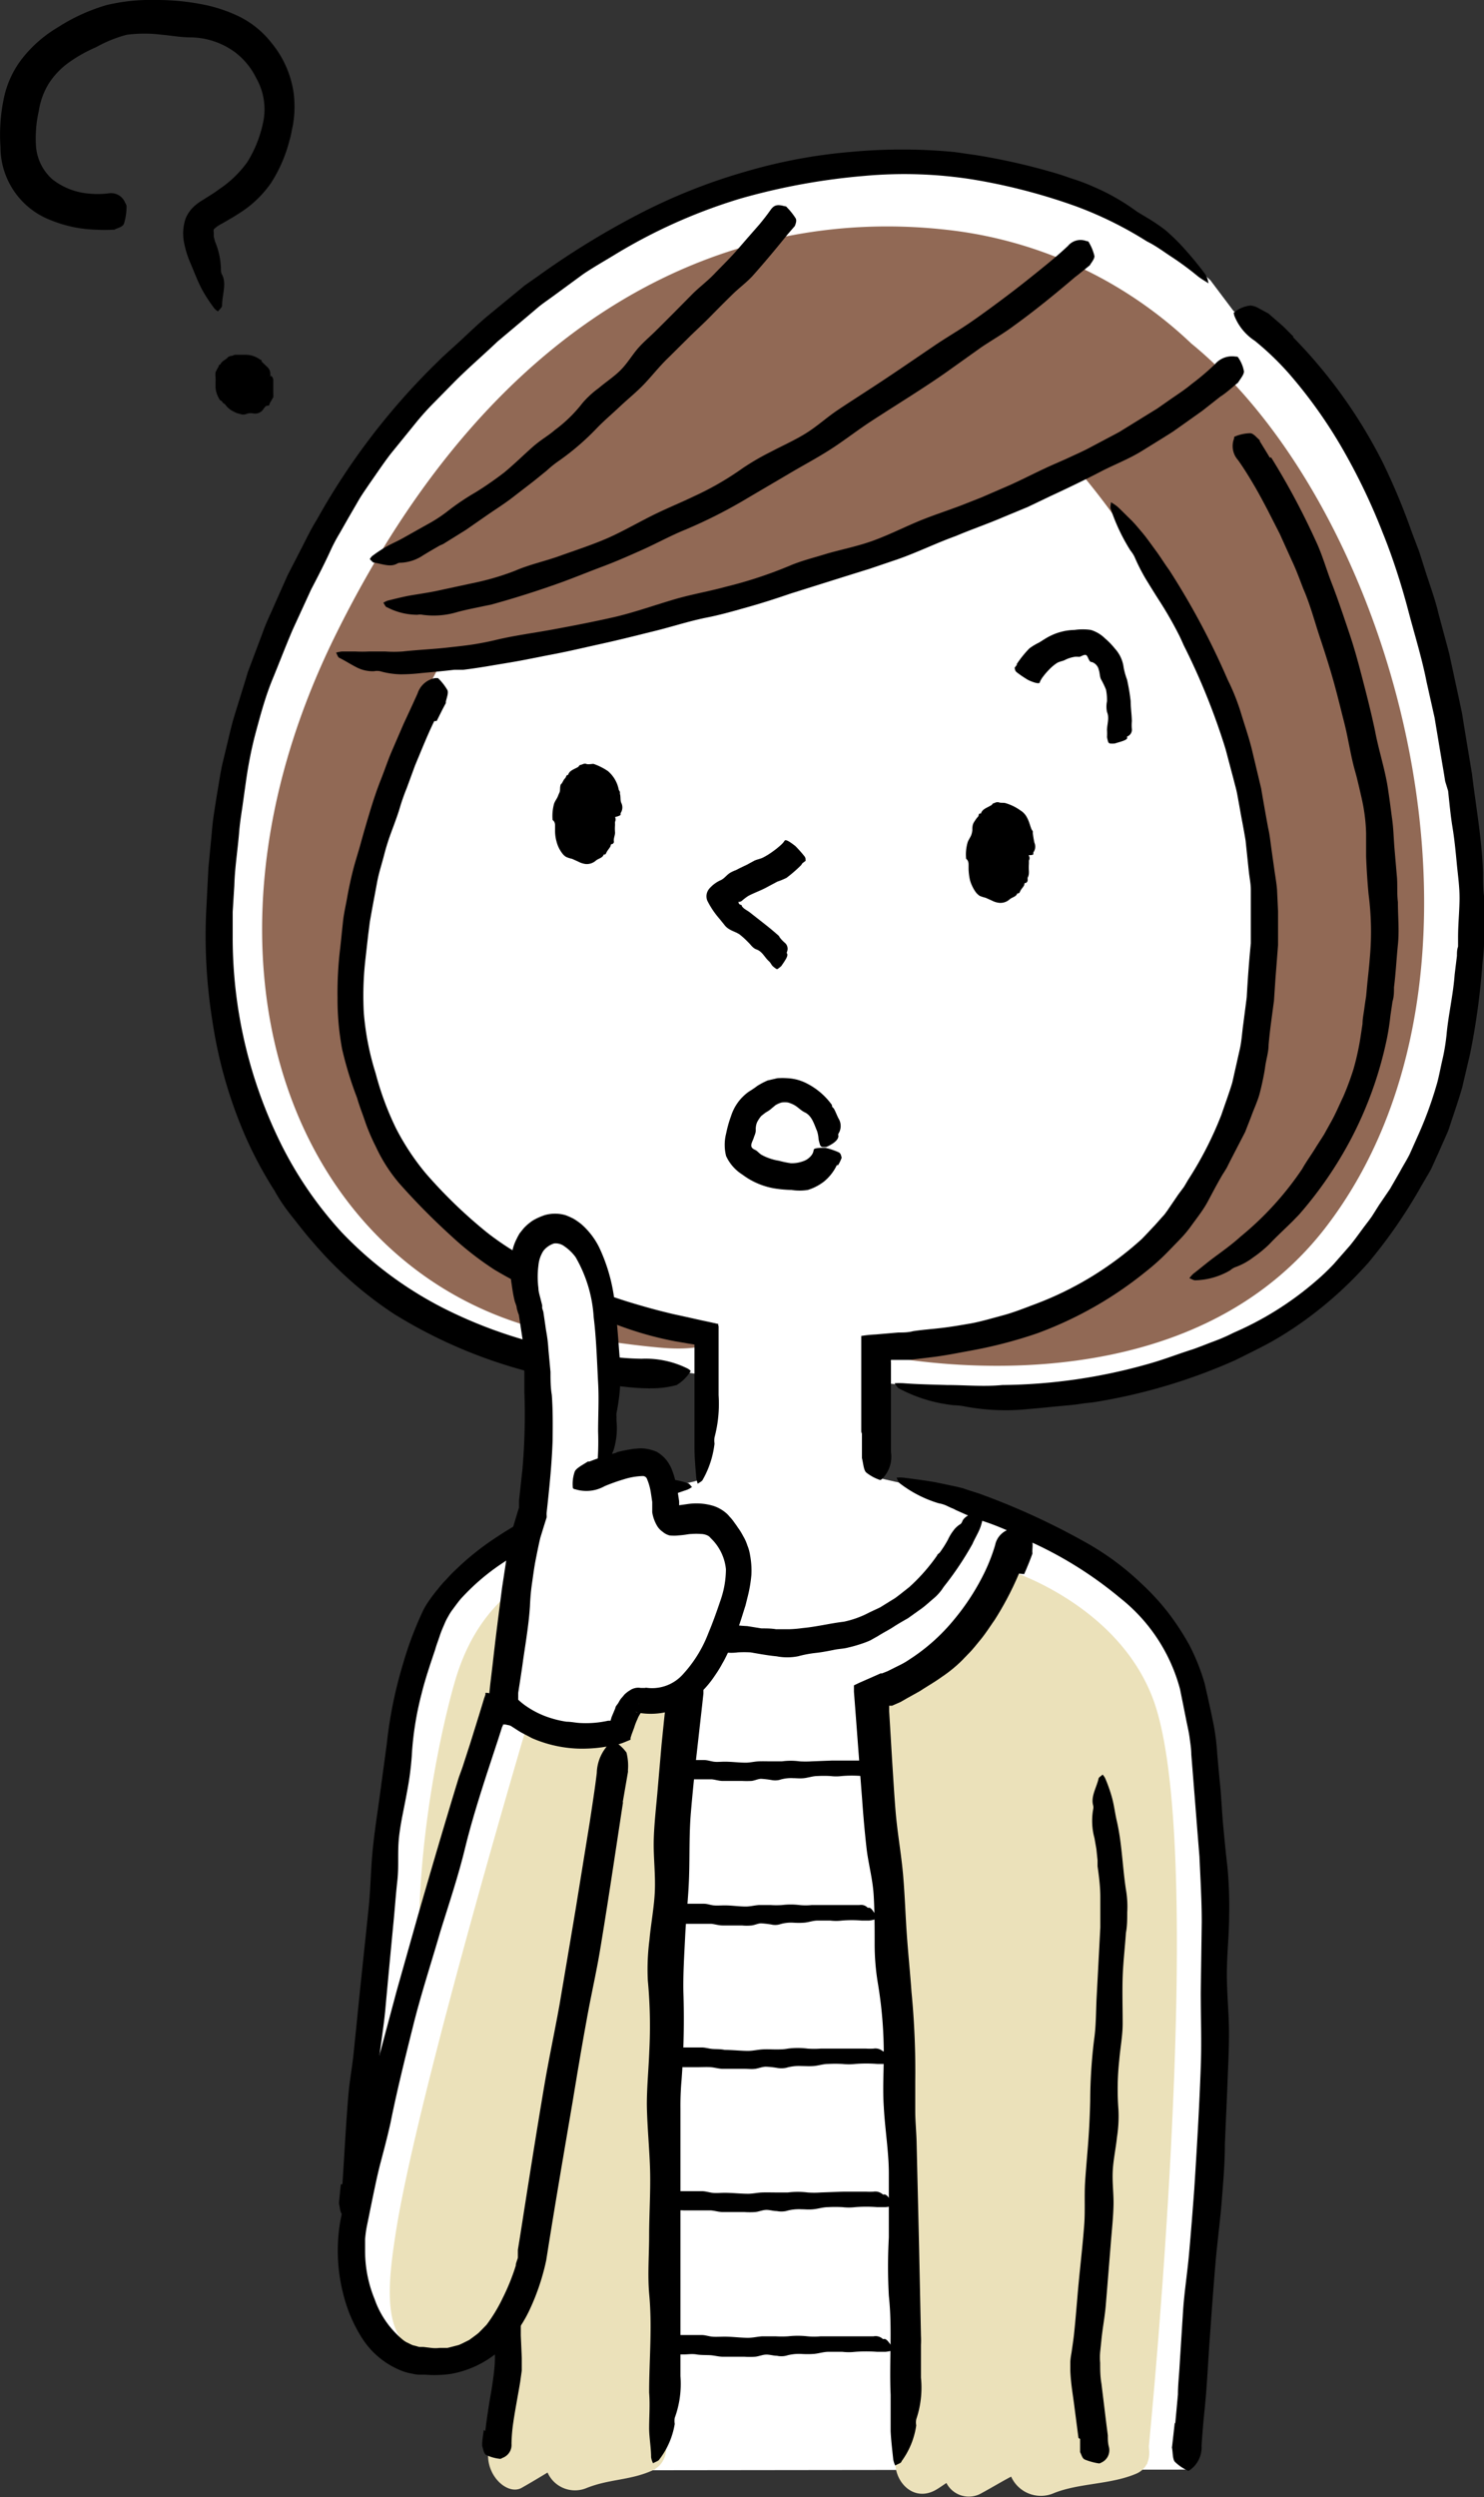 <svg id="レイヤー_1" data-name="レイヤー 1" xmlns="http://www.w3.org/2000/svg" width="91.01" height="153.09" viewBox="0 0 91.01 153.09">
  <rect x="0" y="0" width="91.01" height="153.09" fill="#333333" stroke="none"/>
  <g>
    <path d="M621.18,495.5s.77-6.63,1.21-17.79,1-22.32-.77-30.39-14.48-11.6-14.48-11.6l-3.86-.78-1.08-.25-.07-8.4-10.77.16v8.35l-.49.14-3.54.78S575.59,438.29,573.6,447c-.56,2.47-3.33,24.75-2.75,28.42,1.3,8.27,8.2-.07,8.51,7.67.44,11.16-.75,12.46-.75,12.46Z" transform="translate(-548.37 -344.1)" style="fill: #fff"/>
    <path d="M583.48,427.25a35.49,35.49,0,0,1-7.45-1.86c-8.19-4.35-14.82-12.09-14.46-25.53A48.27,48.27,0,0,1,587,358.5c12-6.43,22.43-4.35,26.73-2.82a29.5,29.5,0,0,1,8.87,5.6l1.43,1.9s8.9,3.5,12.93,23.63c4.29,21.39-2,33.67-10.21,38.37-8.56,4.89-14.41,4.39-14.41,4.39l-5.5-.23-4.94-.53.24,2.93-10.56.09-.19-3.46Z" transform="translate(-548.37 -344.1)" style="fill: #fff"/>
    <path d="M621.43,365.16a25.9,25.9,0,0,0-15.26-7c-12.69-1.33-27.23,4.56-37.26,24.95s-2.2,39.65,13.92,42.79c0,0,3.86.65,6.19.83,2.61.21,3.67-.43,2.66-.95-1.9-1-19.16-2.36-21.39-18.12-1.6-11.25,5-22.67,5-22.67a144.54,144.54,0,0,0,17.84-4.07c11.19-3.33,21.57-7.75,21.57-7.75s13.29,15.14,11.26,31.93c-2.83,23.29-24,22-24,22s18.35,4.23,27.63-7.65C641.67,403.91,634.23,375.62,621.43,365.16Z" transform="translate(-548.37 -344.1)" style="fill: #916955"/>
    <path d="M578.74,495.39l9.81.11s.33-22.32.33-28.18,1.44-18.9,1.44-18.9a20.18,20.18,0,0,1-7.52-8.28s-4.7.77-6.52,7c-.81,2.75-2.89,11.77-2,19.85.78,7,5.1,14.55,5.43,20.12A20,20,0,0,1,578.74,495.39Z" transform="translate(-548.37 -344.1)" style="fill: #ebe1ba"/>
    <path d="M610.35,440.41s6.68,2.1,8.79,8c3.39,9.62-.42,46.75-.42,46.75h-15.5s.66-5.14.17-21.8-2.08-25.11-2.08-25.11A19.15,19.15,0,0,0,610.35,440.41Z" transform="translate(-548.37 -344.1)" style="fill: #ebe1ba"/>
    <path d="M578.34,494.21c-.29,1.59,1.13,2.88,2,2.42.55-.31,1.08-.63,1.61-.95a1.84,1.84,0,0,0,2.39.95c1.4-.56,2.63-.46,4-1.06,1.69-.73.75-3.63-.81-3.58.21-1.22-1.22-2-2.31-1.6a21.45,21.45,0,0,0-4,2,1.63,1.63,0,0,0-2.09-.65Z" transform="translate(-548.37 -344.1)" style="fill: #ebe1ba"/>
    <path d="M616.57,491.82c.23-1.36-1.36-2.19-2.56-1.77a23.07,23.07,0,0,0-4.42,2.2,1.81,1.81,0,0,0-2.32-.72c-1.13.54-2,1.41-3.06,2-2,1.14-.44,4.35,1.56,3.21.22-.13.43-.28.64-.42a1.55,1.55,0,0,0,2.18.61c.61-.33,1.2-.69,1.79-1a2,2,0,0,0,2.65,1c1.55-.61,3.43-.51,5-1.17C619.86,495,618.3,491.76,616.57,491.82Z" transform="translate(-548.37 -344.1)" style="fill: #ebe1ba"/>
    <g>
      <path d="M585.69,394.21c-.14,1.37-.94,2.41-1.79,2.32s-1.42-1.28-1.28-2.65,1-2.4,1.8-2.31S585.84,392.84,585.69,394.21Z" transform="translate(-548.37 -344.1)"/>
      <path d="M585.78,394.22l-.39-.1c-.17-.05-.21-.08-.17-.12s.08-.05.09-.08a.42.42,0,0,0,0-.27l0,0s0,0,0-.05,0-.31,0-.46a2.68,2.68,0,0,0-.12-.3c0-.05.05-.14,0-.18s-.19-.35-.33-.49l-.11-.11a.14.14,0,0,0-.15-.05c-.05,0-.06,0-.09-.08a.23.23,0,0,0-.26,0c-.06.06-.12,0-.21,0s0,.05-.08.05a.35.35,0,0,0-.25.15c-.06.11-.17.18-.21.3s-.08.15-.1.24a2.87,2.87,0,0,0,0,.31s0,.06-.07.09a.13.13,0,0,0,0,.15c0,.07-.05.1-.08.16s0,0,0,0-.1.16-.14.26-.12.11-.08.18a.33.33,0,0,1,0,.17s0,.07-.07.11-.07.07,0,.11,0,.08,0,.12a.37.37,0,0,0,.07.12l0,0a2.32,2.32,0,0,0,.07.38c0,.05.09.09.06.14a.28.28,0,0,0,0,.15s0,.05,0,.07.09.13,0,.26,0,0,0,0a1,1,0,0,0,0,.15s0,0,0,0,.08.09.08.16a.2.2,0,0,0,.15.17,4.07,4.07,0,0,1,.47.24.59.59,0,0,0,.19.05s.06,0,.09-.06.09,0,.14,0a.19.19,0,0,0,.23-.11.71.71,0,0,1,.18-.23c0-.06.15-.07.16-.16s.18-.24.22-.39a2.15,2.15,0,0,0,.11-.36.63.63,0,0,0-.07-.22,0,0,0,0,1,0,0c0-.06,0-.15,0-.22a.28.28,0,0,1,0-.22s.11-.07.27-.09l.33-.06c.34,0,.34,0,.38.09a.33.33,0,0,1,0,.29,1.13,1.13,0,0,0,0,.18,2.52,2.52,0,0,0,0,.48h0c0,.13-.05.25-.07.38s0,.14,0,.21a.28.28,0,0,1-.08.11s-.12,0-.12.09-.15.24-.23.38-.06.19-.19.17c-.08.23-.33.24-.5.39a.84.84,0,0,1-.6.2,1.29,1.29,0,0,1-.47-.15l-.38-.17a1.77,1.77,0,0,1-.37-.12.88.88,0,0,1-.24-.23,2,2,0,0,1-.34-.71,2.52,2.52,0,0,1-.09-.71c0-.09,0-.18,0-.26s0-.24-.15-.35,0,0,0,0a2.85,2.85,0,0,1,.09-1c.06-.17.18-.31.24-.47s.08-.17.11-.27,0-.29.06-.44l0,0c.12-.1.14-.25.25-.36s.06-.22.2-.22c.08-.29.39-.35.63-.5,0,0,.07-.12.14-.12s.21-.11.34-.06.3,0,.45,0a3.81,3.81,0,0,1,.88.44,2,2,0,0,1,.67,1.16.54.54,0,0,1,.07.13s0,.08,0,.11c.06.19,0,.4.1.59a.63.63,0,0,1-.06.59s0,.06,0,.1S586.14,394.22,585.78,394.22Z" transform="translate(-548.37 -344.1)"/>
    </g>
    <g>
      <path d="M611.24,396.52c-.15,1.37-1,2.41-1.8,2.32s-1.42-1.27-1.27-2.64,1-2.41,1.79-2.32S611.38,395.15,611.24,396.52Z" transform="translate(-548.37 -344.1)"/>
      <path d="M611.33,396.53l-.39-.1c-.17-.05-.21-.08-.17-.12a.34.34,0,0,0,.09-.08.42.42,0,0,0,0-.27s0,0,0,0-.05,0,0-.05,0-.31,0-.46a1.11,1.11,0,0,0-.12-.3c0-.05.06-.14,0-.18s-.19-.35-.32-.48a1.36,1.36,0,0,0-.12-.12.12.12,0,0,0-.14-.05s-.06,0-.1-.07a.19.19,0,0,0-.25,0,.24.24,0,0,1-.22,0s-.05.05-.08.05a.38.38,0,0,0-.25.16c-.06.11-.16.17-.2.29a2.56,2.56,0,0,1-.11.24c0,.1,0,.21-.05.31s0,.07-.07.1a.14.14,0,0,0-.05.14c0,.07,0,.11-.08.16s0,0,0,0-.1.16-.13.26-.12.11-.09.18,0,.11,0,.17,0,.07-.08.11-.07.08,0,.12,0,.07,0,.11l.07.12s0,0,0,0,0,.25.07.38.09.08.06.13a.31.31,0,0,0,0,.15l0,.08c.07.06.1.13,0,.25s0,0,0,0a.88.88,0,0,0,0,.16s0,0,0,0,.07.1.08.16a.21.21,0,0,0,.14.18,3.63,3.63,0,0,1,.48.23.29.29,0,0,0,.18.05s.07,0,.09-.06.09,0,.14.05a.2.2,0,0,0,.23-.11c0-.12.12-.16.19-.24s.14-.07.15-.16.18-.24.23-.39a2.12,2.12,0,0,0,.1-.36.56.56,0,0,0-.06-.21v0c0-.06,0-.15-.05-.22a.28.28,0,0,1,0-.22s.1-.07.26-.09l.34-.06c.34,0,.34,0,.37.1a.26.26,0,0,1,0,.28c0,.06,0,.13,0,.19a3.53,3.53,0,0,0,0,.48h0c0,.13,0,.26-.08.39a1.42,1.42,0,0,1,0,.2.44.44,0,0,1-.08.11s-.13,0-.12.09-.16.25-.23.38-.07.19-.2.18c-.08.22-.33.23-.49.38a.84.84,0,0,1-.6.2,1.23,1.23,0,0,1-.47-.14l-.38-.17a2.29,2.29,0,0,1-.37-.12,1,1,0,0,1-.25-.24,2.43,2.43,0,0,1-.34-.71,3.54,3.54,0,0,1-.09-.71c0-.08,0-.18,0-.25s0-.25-.15-.36,0,0,0,0a2.65,2.65,0,0,1,.09-1c.05-.16.17-.31.23-.47A1.28,1.28,0,0,0,608,395c0-.13,0-.29.07-.44s0,0,0,0,.15-.26.26-.37,0-.22.2-.22c.08-.28.39-.35.62-.5.05,0,.08-.11.14-.12s.21-.11.34-.06.3,0,.45.06a3,3,0,0,1,.88.44c.45.28.52.77.67,1.15a1.48,1.48,0,0,1,.08.13s0,.08,0,.11a5.58,5.58,0,0,0,.1.59.6.6,0,0,1-.07.59s0,.06,0,.1S611.69,396.53,611.33,396.53Z" transform="translate(-548.37 -344.1)"/>
    </g>
    <path d="M597.5,397.14a8.54,8.54,0,0,1-.9.78,4.68,4.68,0,0,1-.56.23l-.6.32c-.37.21-.79.35-1.17.55a3.26,3.26,0,0,0-.42.32l-.11.05h0a.12.12,0,0,0-.08,0s0,.11.07.15a.55.55,0,0,0,.13.05,0,0,0,0,1,0,0v0l0,.05c.11.18.32.26.49.39l.93.73c.28.22.57.46.85.71a.53.53,0,0,1,.06.1,2.13,2.13,0,0,0,.29.31.48.48,0,0,1,.15.58.12.12,0,0,0,0,.09c.12.14-.17.51-.34.77a2,2,0,0,1-.24.19H596a1.5,1.5,0,0,1-.24-.18c-.09-.09-.13-.21-.23-.3-.26-.22-.4-.6-.78-.73-.22-.08-.33-.28-.49-.43a5.07,5.07,0,0,0-.54-.49c-.21-.14-.49-.21-.71-.37a1,1,0,0,1-.23-.23l-.3-.37a5.19,5.19,0,0,1-.73-1.09.72.72,0,0,1,.11-.73,2,2,0,0,1,.73-.54c.22-.11.35-.32.57-.45a2.21,2.21,0,0,1,.35-.16l.23-.12.44-.21.44-.24c.16-.08.37-.11.55-.2a4.32,4.32,0,0,0,.58-.36,4.87,4.87,0,0,0,.5-.4,1.16,1.16,0,0,0,.23-.26c.05-.08.18-.05.54.22l.12.09a7.76,7.76,0,0,1,.57.64c.09.13.05.19.07.27v0l-.2.15Z" transform="translate(-548.37 -344.1)"/>
    <path d="M610.7,384.85a6.53,6.53,0,0,1,.8-1,3.72,3.72,0,0,1,.58-.35c.22-.13.43-.28.67-.4a3.49,3.49,0,0,1,1.52-.38,3.42,3.42,0,0,1,1,0,2.1,2.1,0,0,1,.86.51,4.65,4.65,0,0,1,.62.64,2.09,2.09,0,0,1,.53,1.15,4.61,4.61,0,0,0,.21.75,12.35,12.35,0,0,1,.22,1.31c0,.38.06.77.07,1.15a.53.53,0,0,1,0,.12,2.75,2.75,0,0,0,0,.41.44.44,0,0,1-.28.49.07.07,0,0,0,0,.08c0,.16-.47.25-.76.35a1.47,1.47,0,0,1-.31,0,.35.35,0,0,1-.09-.07,2,2,0,0,1-.08-.33,2.85,2.85,0,0,0,0-.41c0-.37.16-.75,0-1.12a1.64,1.64,0,0,1,0-.66,3.41,3.41,0,0,0-.06-.71,5.77,5.77,0,0,0-.32-.66c-.07-.18-.06-.37-.12-.54a.65.65,0,0,0-.42-.49c-.14,0-.17-.12-.21-.19s-.08-.23-.18-.25-.26.08-.35.11a.33.33,0,0,1-.14,0h-.13a2,2,0,0,0-.65.2c-.13.07-.32.09-.48.18a2.79,2.79,0,0,0-.5.42,4.31,4.31,0,0,0-.39.46,1.28,1.28,0,0,0-.17.3c0,.09-.16.1-.58-.07l-.13-.06a6.24,6.24,0,0,1-.71-.48c-.12-.1-.09-.18-.13-.26h0a1.84,1.84,0,0,1,.17-.22Z" transform="translate(-548.37 -344.1)"/>
    <path d="M585.3,429a30,30,0,0,1-12.77-4.35,23.36,23.36,0,0,1-5-4.43c-.43-.48-.82-1-1.22-1.5s-.76-1-1.09-1.6a24.68,24.68,0,0,1-1.82-3.4,28.06,28.06,0,0,1-2-7,33,33,0,0,1-.36-7.22l.11-2.19.21-2.18c.05-.73.18-1.45.29-2.17l.18-1.08c.06-.36.12-.72.21-1.08l.48-2,.13-.5.15-.5.31-1,.31-1,.15-.5.18-.48.73-1.94c.21-.61.5-1.18.75-1.77l.78-1.75.88-1.71c.29-.57.57-1.15.91-1.69a42,42,0,0,1,7.41-9.68c.48-.48,1-.92,1.49-1.38s1-.94,1.5-1.37l1.57-1.29.79-.65.83-.58a49.71,49.71,0,0,1,6.07-3.74,35.29,35.29,0,0,1,6.67-2.66,32.42,32.42,0,0,1,6.33-1.19,33.91,33.91,0,0,1,6.45,0l1.26.18a39,39,0,0,1,4.53,1c.48.13.93.28,1.38.44a11.83,11.83,0,0,1,1.4.53,13.13,13.13,0,0,1,2.53,1.44c.21.15.47.29.71.44a10.73,10.73,0,0,1,1.11.75c.33.28.63.57.91.86a22.13,22.13,0,0,1,1.53,1.83,1.36,1.36,0,0,1,.21.58c-.22-.15-.46-.28-.67-.45a18.42,18.42,0,0,0-1.51-1.12c-.53-.34-1-.71-1.59-1a23.16,23.16,0,0,0-4.32-2.14,36.06,36.06,0,0,0-6.38-1.66,26.9,26.9,0,0,0-6.59-.22,39.84,39.84,0,0,0-7.63,1.39,33.32,33.32,0,0,0-7.76,3.47c-.64.39-1.28.75-1.9,1.17l-1.8,1.32c-.3.22-.61.43-.9.66l-.85.72-1.7,1.43c-.86.82-1.76,1.59-2.6,2.43L575,368.77a16.62,16.62,0,0,0-1.19,1.33l-1.47,1.81c-.47.61-.9,1.26-1.35,1.9-.21.32-.44.63-.65,1l-.58,1-.57,1a10.16,10.16,0,0,0-.53,1c-.37.81-.78,1.61-1.2,2.41l-1.13,2.46c-.43,1-.83,2.05-1.25,3.07s-.71,2.09-1,3.16-.48,2.07-.63,3.12l-.22,1.57c-.08.53-.16,1.05-.2,1.58-.09,1.07-.26,2.13-.29,3.21l-.1,1.61c0,.53,0,1.06,0,1.59a28.49,28.49,0,0,0,2.76,12.22,23.49,23.49,0,0,0,3.91,5.82,23,23,0,0,0,6.79,4.93,28.33,28.33,0,0,0,7.32,2.35c.7.15,1.43.22,2.14.32s1.44.16,2.16.17a5.76,5.76,0,0,1,2.84.61c.07.05.19.12.16.16a2.62,2.62,0,0,1-.85.84,5.66,5.66,0,0,1-1.59.2.5.5,0,0,1-.17,0c-.92,0-1.85-.15-2.78-.25Z" transform="translate(-548.37 -344.1)"/>
    <path d="M623.28,368.36l-1.17.92-1.21.86-.61.43-.62.39-1.26.78c-.82.51-1.73.85-2.59,1.3s-2,1-3,1.46l-1.42.68-1.47.61c-1,.43-2,.77-2.94,1.17-1.2.43-2.35,1-3.55,1.42l-1.71.58-1.73.54-3.18,1c-.84.29-1.68.56-2.53.8s-1.71.49-2.58.66c-1.15.23-2.27.61-3.42.88-1,.25-2,.5-3,.72s-2,.46-3,.65-1.82.37-2.74.52-1.83.32-2.76.43l-.55,0c-.66.08-1.33.14-2,.2a11.17,11.17,0,0,1-1.29.08,5,5,0,0,1-1.27-.19.93.93,0,0,0-.37,0,2.15,2.15,0,0,1-1.13-.27c-.35-.18-.67-.39-1-.55-.1-.05-.13-.21-.2-.32a2.29,2.29,0,0,1,.36-.07h.82a7.66,7.66,0,0,0,.83,0H572a7.52,7.52,0,0,0,1.06,0c1-.11,1.94-.14,2.92-.26.48-.05,1-.11,1.45-.18s1-.18,1.44-.29c1.12-.26,2.27-.41,3.41-.62s2.49-.47,3.72-.75,2.54-.75,3.81-1.12c1-.29,2.06-.47,3.08-.75a26.33,26.33,0,0,0,3.94-1.3c.73-.31,1.53-.5,2.29-.74,1-.28,1.92-.46,2.84-.8s1.74-.75,2.61-1.12,1.8-.67,2.68-1l1.32-.52,1.29-.56c.87-.36,1.72-.81,2.58-1.21.48-.23,1-.44,1.45-.65s1-.45,1.43-.69l1.68-.89,1.62-1,.73-.45.7-.49c.47-.33.95-.63,1.39-1a15.45,15.45,0,0,0,1.44-1.22,1.37,1.37,0,0,1,1.26-.47c.05,0,.14,0,.16.05a2.17,2.17,0,0,1,.36.86c0,.2-.23.47-.36.68a.15.15,0,0,1-.06.05c-.32.27-.63.55-1,.8Z" transform="translate(-548.37 -344.1)"/>
    <path d="M614.32,361.07c-1.23,1.05-2.48,2.07-3.77,3-.64.48-1.33.87-2,1.32L606.29,367c-1.44,1-2.92,1.9-4.38,2.85-.89.57-1.72,1.23-2.61,1.8s-1.72,1-2.59,1.52l-2.4,1.41a30.42,30.42,0,0,1-3.93,2c-.91.37-1.77.85-2.67,1.25s-1.58.7-2.38,1-1.61.63-2.42.93c-1.46.53-2.94,1-4.43,1.41l-.45.09c-.55.12-1.1.22-1.64.37a5,5,0,0,1-2.11.16.76.76,0,0,0-.3,0,4,4,0,0,1-1.87-.46c-.09,0-.16-.18-.23-.28a1.66,1.66,0,0,1,.27-.13c.46-.11.91-.23,1.36-.31s1.18-.18,1.76-.31l2.37-.51a15.87,15.87,0,0,0,2.32-.7c.87-.38,1.82-.58,2.71-.9s2-.68,2.94-1.09,1.95-1,2.93-1.48c.78-.38,1.59-.71,2.38-1.09a18.31,18.31,0,0,0,3-1.73,15.42,15.42,0,0,1,1.72-1c.72-.38,1.47-.71,2.16-1.14s1.25-.95,1.9-1.39,1.33-.87,2-1.31c1.33-.86,2.63-1.76,3.93-2.64.73-.5,1.5-.94,2.23-1.44s1.72-1.23,2.56-1.87,1.5-1.18,2.24-1.78c.41-.34.82-.69,1.21-1.06a1,1,0,0,1,1.13-.29s.13,0,.15.08a3,3,0,0,1,.34.84c0,.19-.18.38-.28.56,0,0,0,0,0,0l-.78.63Z" transform="translate(-548.37 -344.1)"/>
    <path d="M596.67,358.47c-.7.87-1.41,1.72-2.15,2.55-.37.4-.82.73-1.21,1.11s-.9.89-1.34,1.34-.86.83-1.29,1.25L589.39,366c-.53.5-1,1.1-1.48,1.61s-1,.92-1.51,1.4-.95.85-1.4,1.31a15.52,15.52,0,0,1-2.31,2,6.82,6.82,0,0,0-.79.63l-.79.64-1.4,1.08c-.48.36-1,.69-1.45,1l-1.31.91-1.35.84c-.09.06-.2.09-.29.14-.33.19-.66.38-1,.59a2.64,2.64,0,0,1-1.4.45.43.43,0,0,0-.2.06c-.41.23-.94,0-1.41-.07-.07,0-.17-.14-.25-.21a.83.83,0,0,1,.13-.18,8.62,8.62,0,0,1,.8-.54c.35-.21.73-.36,1.08-.56l1.46-.82a9,9,0,0,0,1.39-.91,14.92,14.92,0,0,1,1.63-1.09,21.22,21.22,0,0,0,1.76-1.22c.58-.48,1.11-1,1.68-1.51s1-.72,1.42-1.09a8.51,8.51,0,0,0,1.69-1.65,5.84,5.84,0,0,1,1-.92c.42-.36.9-.67,1.3-1.06s.67-.84,1-1.25.76-.77,1.15-1.15c.77-.76,1.53-1.53,2.29-2.3.43-.43.92-.79,1.34-1.23s1-1,1.49-1.57.87-1,1.29-1.48c.23-.28.46-.57.67-.87s.4-.37.86-.24c0,0,.11,0,.14.06a4.15,4.15,0,0,1,.55.69c.07.15,0,.31-.05.46l0,0-.45.52Z" transform="translate(-548.37 -344.1)"/>
    <path d="M627.65,364.75a30.65,30.65,0,0,1,5.51,7.68,39.51,39.51,0,0,1,1.78,4.26l.47,1.24.4,1.26c.27.84.58,1.67.78,2.53l.65,2.42.53,2.45.26,1.22.2,1.24.41,2.47c.24,2,.61,4,.68,6.06,0,.48,0,1,.06,1.44l0,1.45,0,1.45c0,.48-.08,1-.11,1.44a43.51,43.51,0,0,1-.74,5.33l-.49,2.09c-.2.69-.43,1.37-.66,2.05l-.17.52c-.06.16-.14.33-.21.49l-.44,1c-.16.33-.29.66-.46,1l-.55.94a31,31,0,0,1-3.27,4.74,23.88,23.88,0,0,1-3.75,3.42,21.77,21.77,0,0,1-2.14,1.39c-.74.41-1.49.77-2.25,1.15a34.63,34.63,0,0,1-8.6,2.57c-.29.05-.58.06-.87.11-.53.08-1.07.12-1.6.17s-1.07.11-1.6.15a13.54,13.54,0,0,1-4-.17,3.68,3.68,0,0,0-.58-.06,9.12,9.12,0,0,1-3.33-1c-.16-.06-.23-.23-.33-.35a5.24,5.24,0,0,1,.56,0c.88.07,1.76.08,2.65.11,1.13,0,2.26.11,3.4,0a33.74,33.74,0,0,0,9.11-1.34c.87-.25,1.71-.58,2.57-.85.43-.15.84-.32,1.27-.48a11.34,11.34,0,0,0,1.24-.54,19.53,19.53,0,0,0,5-3.13,14,14,0,0,0,1.12-1.06l1-1.14c.33-.4.62-.82.93-1.23.15-.2.31-.4.45-.61l.41-.65.68-1,.61-1.06c.19-.36.42-.71.6-1.08l.5-1.12a23.24,23.24,0,0,0,1.11-3c.16-.51.25-1.05.37-1.57a12.42,12.42,0,0,0,.27-1.58c.11-1.24.41-2.47.5-3.72l.14-1.15c0-.19,0-.38.07-.57l0-.57c0-.77.08-1.54.09-2.31s-.1-1.48-.17-2.22-.14-1.47-.26-2.2-.19-1.49-.27-2.24L637,392l-.09-.56-.19-1.12-.37-2.22-.49-2.19c-.29-1.48-.74-2.91-1.12-4.36s-.93-3.21-1.56-4.76a37.91,37.91,0,0,0-2.59-5.37,29.44,29.44,0,0,0-3.13-4.37,17.34,17.34,0,0,0-2.14-2.06,3.25,3.25,0,0,1-1.26-1.56c0-.06-.06-.16,0-.18a1.88,1.88,0,0,1,1-.42,1.26,1.26,0,0,1,.51.17l.57.31a.39.39,0,0,1,.1.08l.76.66c.25.23.47.47.71.7Z" transform="translate(-548.37 -344.1)"/>
    <path d="M626.33,372.15a44.71,44.71,0,0,1,2.71,5.06c.41.85.66,1.77,1,2.64s.72,2,1.08,3.07.6,2,.86,3,.51,2,.72,3c.23,1.23.64,2.42.81,3.67.09.58.16,1.17.24,1.75s.09,1.18.14,1.77l.14,1.64c.06.55,0,1.1.07,1.65,0,.87.09,1.74,0,2.62s-.13,1.74-.24,2.61c0,.29,0,.57-.09.86l-.13.88a14.85,14.85,0,0,1-.29,1.75,23.49,23.49,0,0,1-2.15,5.85,24.13,24.13,0,0,1-3.17,4.6l-.38.39c-.47.47-1,.95-1.43,1.41a7.43,7.43,0,0,1-1,.82,4,4,0,0,1-1.11.6,1.17,1.17,0,0,0-.3.19,4.47,4.47,0,0,1-2.14.61c-.11,0-.24-.09-.36-.13a2.1,2.1,0,0,1,.24-.27c.43-.33.84-.68,1.27-1s1.12-.81,1.63-1.28a19.12,19.12,0,0,0,3.78-4.15c.27-.48.6-.92.88-1.39l.45-.7.4-.72c.3-.52.53-1.08.79-1.62a17.34,17.34,0,0,0,.63-1.7,16.31,16.31,0,0,0,.41-1.84l.14-.93c0-.31.07-.62.11-.93s.07-.5.11-.75l.07-.75c.05-.51.11-1,.15-1.52a17.75,17.75,0,0,0-.07-4c-.07-.75-.12-1.53-.15-2.31,0-.47,0-.94,0-1.41a10.86,10.86,0,0,0-.13-1.41c-.07-.46-.18-.9-.28-1.34l-.16-.67-.18-.66c-.23-.89-.36-1.8-.59-2.7s-.44-1.78-.69-2.66-.53-1.75-.82-2.62-.59-2-1-2.93c-.22-.57-.43-1.15-.69-1.7l-.76-1.68-.76-1.49c-.26-.49-.53-1-.8-1.46s-.64-1.07-1-1.57a1.28,1.28,0,0,1-.24-1.31c0-.05,0-.13.08-.14a2.47,2.47,0,0,1,.91-.19c.2,0,.4.27.59.43l0,.06c.21.34.42.68.61,1Z" transform="translate(-548.37 -344.1)"/>
    <path d="M620.45,492.62l.16-1.73c0-.57.07-1.15.1-1.73l.22-3.47c.08-1.14.26-2.27.36-3.41.12-1.31.22-2.63.32-3.95.16-2.5.31-5,.4-7.52.06-1.52,0-3.05,0-4.57l.06-4.31c0-1.32-.08-2.65-.14-4-.17-2.1-.33-4.17-.5-6.27,0-.35-.06-.69-.1-1s-.12-.68-.19-1c-.13-.67-.27-1.35-.4-2a10.58,10.58,0,0,0-3.67-5.59,24,24,0,0,0-5.37-3.39c-.19-.09-.37-.21-.56-.3-.7-.33-1.4-.65-2.13-.91q-.71-.24-1.38-.51l-.65-.29a1.53,1.53,0,0,0-.28-.13l-.34-.16a2,2,0,0,0-.42-.12,7.38,7.38,0,0,1-2.37-1.21c-.11-.07-.15-.24-.22-.36a2.16,2.16,0,0,1,.44,0c.67.09,1.35.17,2,.29l1.28.27.36.09.32.11.63.2a43.56,43.56,0,0,1,6.56,3,16.73,16.73,0,0,1,3.45,2.55,14.85,14.85,0,0,1,1.61,1.75,16.13,16.13,0,0,1,1.31,2,13,13,0,0,1,.94,2.36c.18.79.36,1.58.52,2.38a13.77,13.77,0,0,1,.25,1.93c.06.64.11,1.29.18,1.93.08.84.11,1.68.19,2.52s.16,1.68.26,2.52a26.1,26.1,0,0,1,.1,2.94c0,1.2-.14,2.39-.14,3.59s.12,2.29.13,3.44-.06,2.34-.1,3.5l-.15,3.47c0,1.16-.1,2.31-.19,3.47s-.28,2.58-.39,3.87c-.13,1.54-.24,3.08-.35,4.62s-.16,2.79-.3,4.19c-.08.78-.15,1.57-.2,2.35a1.71,1.71,0,0,1-.68,1.47s-.12.09-.15.07a2.83,2.83,0,0,1-.81-.55c-.14-.17-.12-.55-.17-.84a.12.12,0,0,1,0-.08l.16-1.42Z" transform="translate(-548.37 -344.1)"/>
    <path d="M578.13,493.14c.09-.72.19-1.42.31-2.1s.22-1.36.27-2a9.26,9.26,0,0,0,0-.95c0-.33,0-.67,0-1,0-.77-.06-1.55-.1-2.32-.09-1.48-.2-3-.34-4.47-.09-.9-.29-1.79-.41-2.69s-.16-1.71-.25-2.56-.19-1.59-.32-2.37a31.73,31.73,0,0,1-.42-3.77c0-.84-.2-1.67-.28-2.51l-.45-4.44c0-.68-.06-1.37,0-2.05s0-1.36.09-2a3,3,0,0,1,.06-.4c0-.48.12-1,.16-1.44a3.56,3.56,0,0,1,.51-1.76,1.12,1.12,0,0,0,.08-.26c.08-.58.61-.95,1-1.38.06-.06.22-.07.33-.1a.82.82,0,0,1,0,.26c0,.4,0,.81-.1,1.2s-.19,1-.25,1.53c-.06.69-.2,1.38-.26,2.07,0,.35-.08.7-.1,1s0,.7,0,1.05,0,.81,0,1.22,0,.81,0,1.22c.07.9.11,1.81.22,2.71s.32,1.87.45,2.81c.1.75.11,1.52.19,2.28a16.39,16.39,0,0,0,.48,2.94,10,10,0,0,1,.22,1.73c.05.71,0,1.42.1,2.12s.31,1.34.41,2,.17,1.38.23,2.07c.12,1.38.28,2.72.35,4.14,0,.78,0,1.56,0,2.35l.06,1.39c0,.25,0,.51,0,.76l-.1.72c-.14.84-.3,1.65-.42,2.46a10.08,10.08,0,0,0-.11,1.33.84.84,0,0,1-.55.85s-.11.07-.15.06a2.67,2.67,0,0,1-.86-.24c-.15-.1-.17-.36-.24-.55,0,0,0,0,0-.06,0-.3.06-.62.1-.92Z" transform="translate(-548.37 -344.1)"/>
    <path d="M614.51,493.56l-.26-2c-.09-.7-.21-1.35-.24-2.13,0-.19,0-.37,0-.56a4.63,4.63,0,0,1,.07-.52c.05-.34.1-.68.14-1,.09-.79.15-1.58.22-2.37.12-1.5.31-3,.42-4.46.07-.9,0-1.81.06-2.71s.14-1.7.2-2.55.09-1.58.11-2.37a31.5,31.5,0,0,1,.24-3.76c.12-.83.11-1.67.15-2.5l.23-4.37c0-.64,0-1.25,0-1.87s-.08-1.25-.17-1.88c0-.12,0-.25,0-.37l-.07-.68-.12-.68a4,4,0,0,1-.08-1.75.53.53,0,0,0,0-.25c-.15-.54.2-1.08.33-1.63,0-.09.17-.17.25-.26a1.06,1.06,0,0,1,.16.23,9.39,9.39,0,0,1,.41,1.16c.14.5.19,1,.32,1.54.31,1.39.33,2.82.56,4.24a6,6,0,0,1,.06,1.27c0,.43,0,.85-.08,1.26-.06.91-.17,1.81-.2,2.71s0,1.91,0,2.85c0,.76-.15,1.51-.21,2.26a16.47,16.47,0,0,0-.05,3,8.27,8.27,0,0,1-.09,1.72c-.07.7-.23,1.4-.26,2.1s.06,1.36.05,2-.08,1.38-.14,2.06l-.33,4.08c-.06.75-.21,1.49-.28,2.25l-.07.67a3.73,3.73,0,0,0,0,.66c0,.43,0,.83.08,1.29l.3,2.46.09.7c0,.24,0,.48.07.72a.83.83,0,0,1-.47.95s-.11.06-.14.05a3.77,3.77,0,0,1-.88-.24c-.16-.08-.19-.29-.28-.45s0,0,0,0l0-.81Z" transform="translate(-548.37 -344.1)"/>
    <path d="M601.19,432l0-3.7V426a7.93,7.93,0,0,1,.88-.09l1.4-.12c.29,0,.59,0,.89-.08.58-.09,1.17-.13,1.76-.2s1.17-.17,1.75-.27,1.33-.32,2-.5,1.29-.43,1.93-.67a20.37,20.37,0,0,0,6.58-4c.28-.28.54-.57.81-.85l.39-.44.2-.22.17-.23.68-1,.35-.47c.1-.16.19-.33.3-.5a22.06,22.06,0,0,0,2-3.93c.22-.65.46-1.29.66-1.95l.45-2c.13-.53.15-1.08.23-1.62l.21-1.63c.06-1.1.14-2.2.25-3.3,0-.73,0-1.46,0-2.19l0-1.1c0-.36-.08-.73-.12-1.09l-.2-1.91c-.1-.63-.23-1.26-.34-1.89l-.17-.94c-.06-.32-.15-.62-.23-.94l-.49-1.85a41.12,41.12,0,0,0-2.56-6.35c-.09-.2-.18-.41-.28-.61a23.48,23.48,0,0,0-1.22-2.13c-.29-.45-.56-.89-.83-1.33a11.91,11.91,0,0,1-.7-1.38,2.26,2.26,0,0,0-.25-.38,11.72,11.72,0,0,1-1.19-2.51c-.07-.13,0-.29,0-.44a2.8,2.8,0,0,1,.4.27c.27.25.52.51.79.77s.49.54.73.82.57.75.85,1.13.52.78.8,1.16a46.19,46.19,0,0,1,3.59,6.73,13.37,13.37,0,0,1,.83,2.09c.22.73.47,1.44.65,2.17l.57,2.39c.14.82.28,1.62.43,2.43.1.42.14.85.2,1.27l.18,1.28c.06.43.14.85.17,1.28l.06,1.29c0,.69,0,1.38,0,2.07l-.16,2.06-.09,1.35-.18,1.35q-.09.68-.15,1.35c0,.45-.15.9-.21,1.35s-.19,1.05-.32,1.57-.37,1-.55,1.51l-.36.92-.45.87-.45.87-.22.44c-.08.14-.17.28-.26.42-.32.54-.61,1.1-.91,1.66s-.71,1.06-1.08,1.58a7.45,7.45,0,0,1-.63.74l-.68.7a13.63,13.63,0,0,1-1.44,1.3,23.27,23.27,0,0,1-6.66,3.77,28.06,28.06,0,0,1-4.1,1.06c-.82.15-1.65.32-2.48.41l-1.24.15-.63,0-.25,0h-.24a.68.68,0,0,0,0,.15v3c0,.83,0,1.66,0,2.49a1.91,1.91,0,0,1-.52,1.63s-.11.11-.15.09a2.68,2.68,0,0,1-.86-.47c-.15-.16-.17-.57-.25-.87v-.09l0-1.53Z" transform="translate(-548.37 -344.1)"/>
    <path d="M575,388.31c-.43.88-.79,1.8-1.17,2.7l-.51,1.39a13.41,13.41,0,0,0-.48,1.39c-.15.46-.32.91-.49,1.37a13.74,13.74,0,0,0-.43,1.38c-.14.55-.32,1.08-.42,1.63l-.31,1.66-.14.79-.1.79-.18,1.59a19.79,19.79,0,0,0-.09,3.17,16.85,16.85,0,0,0,.73,3.74,18.21,18.21,0,0,0,1.24,3.35,15,15,0,0,0,1.82,2.76,29.67,29.67,0,0,0,3.78,3.65,17.39,17.39,0,0,0,3,1.88,32.58,32.58,0,0,0,5.75,2.39c.89.27,1.79.52,2.7.73l.69.15.94.21.7.15.35.08c.09,0,0,.08.06.13V427c0,.19,0,.38,0,.57,0,.69,0,1.37,0,2.06a8,8,0,0,1-.25,2.59,1.2,1.2,0,0,0,0,.38,5.81,5.81,0,0,1-.72,2.21c-.05.11-.2.17-.31.25a2.22,2.22,0,0,1-.09-.37c-.05-.58-.1-1.17-.11-1.76,0-.75,0-1.51,0-2.26,0-1,0-2.05,0-3.07v-1s0-.07,0-.07l-.42-.07-.76-.13a21.15,21.15,0,0,1-3.54-1c-1.27-.43-2.5-1-3.73-1.5a27.94,27.94,0,0,1-3.8-1.88,19.28,19.28,0,0,1-2.69-2.1,41.52,41.52,0,0,1-3.16-3.2,9.75,9.75,0,0,1-1.43-2.23,13,13,0,0,1-.64-1.48c-.17-.52-.37-1-.52-1.53a22.3,22.3,0,0,1-.92-3,16.7,16.7,0,0,1-.28-3.15,22.6,22.6,0,0,1,.17-3.09l.16-1.53c.05-.51.17-1,.26-1.51s.22-1.13.36-1.68.32-1.09.47-1.64.37-1.31.58-2,.41-1.29.66-1.92.42-1.16.66-1.72l.73-1.69c.29-.62.58-1.25.86-1.87a1.39,1.39,0,0,1,1.08-.94c.06,0,.14,0,.17,0a3.38,3.38,0,0,1,.58.74c.08.19-.06.49-.1.73a.16.16,0,0,1,0,.07c-.2.36-.37.72-.56,1.09Z" transform="translate(-548.37 -344.1)"/>
    <path d="M586.39,437.63A9.8,9.8,0,0,0,587.7,440l.38.55a3.59,3.59,0,0,0,.4.54l.56.56c.2.16.42.31.62.48l.3.22.33.2.65.38a13.45,13.45,0,0,0,1.41.58,8.9,8.9,0,0,0,1.85.28l.87.14c.29,0,.59,0,.89.05l.82,0a7.38,7.38,0,0,0,.81-.07c.87-.08,1.68-.29,2.53-.39a5.91,5.91,0,0,0,1.57-.57l.66-.31.61-.38.31-.19.29-.22.57-.45a11.32,11.32,0,0,0,1.71-1.94c0-.07.12-.12.17-.19a6.56,6.56,0,0,0,.5-.79,2.75,2.75,0,0,1,.31-.52,1.47,1.47,0,0,1,.46-.43.36.36,0,0,0,.1-.15c.13-.36.67-.49,1-.76a1.35,1.35,0,0,1,.33-.05.64.64,0,0,1,0,.22,5.13,5.13,0,0,1-.2.9c-.13.37-.35.71-.5,1.06a19.31,19.31,0,0,1-1.77,2.64,3,3,0,0,1-.62.71c-.24.2-.47.42-.73.61l-.84.6c-.3.17-.6.34-.89.53s-.62.35-.93.55l-.48.27a4.5,4.5,0,0,1-.51.2,8.06,8.06,0,0,1-.84.24c-.28.08-.57.08-.86.14s-.74.15-1.11.19a7.13,7.13,0,0,0-1.12.21,3.45,3.45,0,0,1-1.32,0c-.54-.05-1.06-.15-1.59-.24a6.78,6.78,0,0,0-.78,0,3.05,3.05,0,0,1-.8,0l-.78-.18a5.32,5.32,0,0,1-.77-.25l-.75-.31-.37-.15-.36-.2-.71-.4a6.2,6.2,0,0,1-.67-.47,10.31,10.31,0,0,1-1.3-1.26l-.69-.83c-.21-.29-.42-.57-.61-.87a12.11,12.11,0,0,1-.9-1.71c-.15-.33-.27-.67-.41-1s-.06-.56.34-.81a.37.37,0,0,1,.14-.07c.3,0,.63,0,.88,0s.21.15.32.23,0,0,0,0a5.18,5.18,0,0,0,.14.53Z" transform="translate(-548.37 -344.1)"/>
    <path d="M583.82,439.6A16.54,16.54,0,0,0,585.1,442c.27.37.51.76.8,1.11l.43.53.46.5c.29.34.62.64.92,1s.66.61,1,.9l.66.43.32.22.35.18,1.23.6.16.08.08,0s0,0,0,0v0l0,.37-.08.73-.38,3.37c-.11,1.07-.22,2.13-.31,3.2-.11,1.3-.07,2.61-.11,3.9s-.18,2.45-.24,3.68-.13,2.27-.11,3.41a51,51,0,0,1-.11,5.39,17.85,17.85,0,0,0-.07,1.79c0,.6,0,1.21,0,1.81l0,6.34v5.67c0,.19,0,.38,0,.56,0,.68,0,1.36,0,2a6.05,6.05,0,0,1-.35,2.56,1.14,1.14,0,0,0,0,.37,4.84,4.84,0,0,1-.94,2.17c-.06.11-.26.16-.39.24a1.23,1.23,0,0,1-.12-.37c0-.58-.11-1.16-.12-1.74,0-.74.06-1.48,0-2.23,0-2,.2-4,0-6.07-.1-1.18,0-2.38,0-3.57s.09-2.61.06-3.91-.18-2.72-.2-4.09c0-1.1.11-2.2.15-3.29a29.71,29.71,0,0,0-.09-4.32,14,14,0,0,1,.1-2.5c.09-1,.29-2,.33-3s-.08-2-.07-2.95.13-2,.22-3l.26-3,.15-1.48.08-.74c0-.06,0,0,0-.06s0,0,0-.06v0h0l-.1-.06-.39-.22-.73-.51a7.79,7.79,0,0,1-.72-.52,15.93,15.93,0,0,1-3-3,17.5,17.5,0,0,1-2-3.21c-.3-.64-.59-1.28-.84-1.94a1.23,1.23,0,0,1,.27-1.5c.05-.05.12-.12.17-.12a6.84,6.84,0,0,1,1.15.1c.22.07.31.35.48.53,0,0,0,0,0,.06a10.34,10.34,0,0,0,.36,1.07Z" transform="translate(-548.37 -344.1)"/>
    <path d="M610.86,440.57a19.2,19.2,0,0,1-1.49,2.84c-.31.44-.59.89-.94,1.3-.17.21-.34.42-.52.62l-.56.58a8.54,8.54,0,0,1-1.23,1c-.43.31-.89.57-1.33.86l-.79.44-.4.23-.41.18-.11.05h0l-.06,0-.12,0,0,0V449l.18,3c.07,1.07.13,2.14.22,3.21.11,1.3.35,2.59.46,3.9s.14,2.46.23,3.69.2,2.28.28,3.42a49.93,49.93,0,0,1,.23,5.47c0,.61,0,1.21,0,1.82s.06,1.2.08,1.81l.15,6.32.12,5.66a5.12,5.12,0,0,1,0,.56c0,.68,0,1.36,0,2a6.05,6.05,0,0,1-.29,2.56,1,1,0,0,0,0,.37,4.86,4.86,0,0,1-.9,2.2c0,.11-.25.17-.39.26a1.6,1.6,0,0,1-.12-.37c-.06-.58-.13-1.15-.16-1.73,0-.75,0-1.5,0-2.24-.09-2,.11-4.05-.11-6.07a32.9,32.9,0,0,1,0-3.58c0-1.31,0-2.61,0-3.92s-.24-2.73-.31-4.09c-.07-1.08,0-2.17,0-3.25a26.18,26.18,0,0,0-.35-4.24,14.65,14.65,0,0,1-.21-2.48c0-1,0-2-.06-3s-.33-1.93-.44-2.9-.2-2-.27-3c-.17-2.19-.33-4.38-.5-6.57l0-.39.36-.17.73-.32.36-.16.18-.08.09,0,.35-.14.68-.34a4.73,4.73,0,0,0,.66-.38,11.72,11.72,0,0,0,2.73-2.44,14.29,14.29,0,0,0,1.83-2.81,11.08,11.08,0,0,0,.69-1.76,1.28,1.28,0,0,1,1-1c.07,0,.16-.05.2,0a3.21,3.21,0,0,1,1,.64c.16.19.07.55.08.82a.11.11,0,0,1,0,.08c-.15.42-.32.83-.5,1.24Z" transform="translate(-548.37 -344.1)"/>
    <path d="M590.36,452c.39,0,.79,0,1.19,0,.2,0,.39.07.59.1s.45,0,.68,0c.43,0,.86.06,1.29.06.26,0,.52-.07.79-.08s.49,0,.74,0,.45,0,.68,0a4,4,0,0,1,1.09,0,5.93,5.93,0,0,0,.73,0l1.27-.05,1.14,0,.11,0h.41a.59.59,0,0,1,.51.17.1.1,0,0,0,.07,0c.17,0,.3.28.44.46a.48.48,0,0,1,0,.2l-.07.06a2.14,2.14,0,0,1-.35.06c-.15,0-.3,0-.45,0a7.12,7.12,0,0,0-1.22,0,2.81,2.81,0,0,1-.71,0,7,7,0,0,0-.79,0c-.27,0-.55.1-.82.13s-.44,0-.66,0a2.34,2.34,0,0,0-.86.11,1.2,1.2,0,0,1-.5,0,6,6,0,0,0-.61-.07c-.19,0-.39.11-.59.13a5.76,5.76,0,0,1-.59,0c-.4,0-.8,0-1.19,0-.22,0-.44-.08-.67-.1l-.79,0-.72,0a2.75,2.75,0,0,0-.4,0c-.11,0-.2-.06-.26-.34a.17.17,0,0,1,0-.1,4.17,4.17,0,0,1,.07-.54c0-.1.1-.11.14-.16h0l.25,0Z" transform="translate(-548.37 -344.1)"/>
    <path d="M590.36,460.81c.39,0,.79,0,1.19,0,.2,0,.39.08.59.1s.45,0,.68,0c.43,0,.86.07,1.29.07.26,0,.52-.07.79-.09h.74a5.27,5.27,0,0,0,.68,0,4.44,4.44,0,0,1,1.09,0,3.57,3.57,0,0,0,.73,0l1.27,0,1.14,0,.11,0c.13,0,.27,0,.41,0a.56.56,0,0,1,.51.16.1.1,0,0,0,.07,0c.17,0,.3.28.44.46a.48.48,0,0,1,0,.2l-.07.06a2.17,2.17,0,0,1-.35.07c-.15,0-.3,0-.45,0a7.12,7.12,0,0,0-1.22,0,2.81,2.81,0,0,1-.71,0c-.27,0-.53,0-.79,0s-.55.11-.82.13a4.86,4.86,0,0,1-.66,0,2.34,2.34,0,0,0-.86.11,1.05,1.05,0,0,1-.5,0,6,6,0,0,0-.61-.07c-.19,0-.39.11-.59.13a2.9,2.9,0,0,1-.59,0c-.4,0-.8,0-1.19,0-.22,0-.44-.07-.67-.1l-.79,0c-.24,0-.48,0-.72,0h-.4c-.11,0-.2-.06-.26-.34a.15.15,0,0,1,0-.09,4.11,4.11,0,0,1,.07-.55c0-.1.1-.11.14-.16h0l.25,0Z" transform="translate(-548.37 -344.1)"/>
    <path d="M590.08,469.62c.44,0,.88,0,1.32,0,.22,0,.43.07.65.09s.5,0,.76.06c.47,0,1,.06,1.43.06.29,0,.58-.07.87-.09s.54,0,.82,0,.5,0,.76-.05a4.89,4.89,0,0,1,1.21,0,5.4,5.4,0,0,0,.8,0l1.41,0,1.26,0h.12a3.38,3.38,0,0,0,.45,0,.69.69,0,0,1,.57.16.11.11,0,0,0,.09,0c.18,0,.32.28.48.46s0,.13.06.19-.06.06-.08.06a2.66,2.66,0,0,1-.39.07c-.17,0-.33,0-.5,0a8.7,8.7,0,0,0-1.35,0,3.48,3.48,0,0,1-.79,0,8.42,8.42,0,0,0-.87,0c-.31,0-.61.11-.91.13s-.49,0-.73,0a2.81,2.81,0,0,0-.95.11,1.5,1.5,0,0,1-.56,0,5.08,5.08,0,0,0-.67-.07c-.22,0-.44.1-.66.13s-.44,0-.66,0l-1.32,0c-.24,0-.49-.08-.73-.1s-.59,0-.88,0l-.79,0a3.39,3.39,0,0,0-.45,0c-.12,0-.22-.06-.29-.35a.29.29,0,0,1,0-.09c0-.19.05-.4.09-.55s.1-.1.16-.15h0l.28,0Z" transform="translate(-548.37 -344.1)"/>
    <path d="M590.08,478.43c.44,0,.88,0,1.32,0,.22,0,.43.07.65.1s.5,0,.76,0c.47,0,1,.06,1.43.06.29,0,.58-.07.87-.08s.54,0,.82,0,.5,0,.76,0a4.89,4.89,0,0,1,1.21,0,5.38,5.38,0,0,0,.8,0l1.41-.05,1.26,0,.12,0a3.38,3.38,0,0,0,.45,0,.69.69,0,0,1,.57.17.15.15,0,0,0,.09,0c.18,0,.32.28.48.46a.68.68,0,0,1,.06.2l-.08.06a2.63,2.63,0,0,1-.39.06c-.17,0-.33,0-.5,0a8.69,8.69,0,0,0-1.35,0,3.48,3.48,0,0,1-.79,0,8.42,8.42,0,0,0-.87,0c-.31,0-.61.1-.91.13s-.49,0-.73,0a2.81,2.81,0,0,0-.95.11,1.5,1.5,0,0,1-.56,0c-.22,0-.45-.08-.67-.07s-.44.11-.66.13a4.85,4.85,0,0,1-.66,0l-1.32,0c-.24,0-.49-.08-.73-.1l-.88,0-.79,0a3.39,3.39,0,0,0-.45,0c-.12,0-.22-.06-.29-.34a.36.36,0,0,1,0-.1c0-.18.05-.39.09-.54s.1-.11.16-.16h0l.28,0Z" transform="translate(-548.37 -344.1)"/>
    <path d="M590.08,487.25c.44,0,.88,0,1.32,0,.22,0,.43.08.65.1s.5,0,.76,0c.47,0,1,.07,1.43.07.29,0,.58-.07.87-.09h.82a6.56,6.56,0,0,0,.76,0,5.43,5.43,0,0,1,1.21,0,4.3,4.3,0,0,0,.8,0l1.41,0,1.26,0,.12,0c.15,0,.3,0,.45,0a.65.65,0,0,1,.57.16.15.15,0,0,0,.09,0c.18,0,.32.29.48.46a.68.68,0,0,1,.06.2l-.08.06a2.66,2.66,0,0,1-.39.07c-.17,0-.33,0-.5,0a8.69,8.69,0,0,0-1.35,0,3.48,3.48,0,0,1-.79,0c-.29,0-.58,0-.87,0s-.61.11-.91.13a5.94,5.94,0,0,1-.73,0,2.81,2.81,0,0,0-.95.11,1.32,1.32,0,0,1-.56,0c-.22,0-.45-.08-.67-.07s-.44.11-.66.13a4.85,4.85,0,0,1-.66,0c-.44,0-.88,0-1.32,0-.24,0-.49-.07-.73-.09s-.59,0-.88-.05-.53,0-.79,0h-.45c-.12,0-.22-.06-.29-.34a.37.37,0,0,1,0-.09c0-.19.05-.4.09-.55s.1-.11.16-.15a0,0,0,0,1,0,0l.28,0Z" transform="translate(-548.37 -344.1)"/>
    <path d="M569.37,478c.12-1.8.21-3.6.36-5.41.07-.88.24-1.76.33-2.65s.21-2.05.31-3.07c.2-1.95.41-3.89.61-5.84.12-1.18.13-2.37.25-3.56s.29-2.23.44-3.35l.42-3.11a26.49,26.49,0,0,1,1-4.92,21.79,21.79,0,0,1,1.23-3.26,4.88,4.88,0,0,1,.44-.71,7.8,7.8,0,0,1,.48-.62,5.71,5.71,0,0,1,.51-.58,6.88,6.88,0,0,1,.53-.55,16.59,16.59,0,0,1,2.37-1.92,24.46,24.46,0,0,1,4.75-2.49l.5-.16c.6-.21,1.21-.4,1.82-.6a7.87,7.87,0,0,1,1.18-.31,4.61,4.61,0,0,1,1.18-.05,1,1,0,0,0,.33-.05,4.88,4.88,0,0,1,2.11.23c.11,0,.2.16.29.24a1.28,1.28,0,0,1-.3.17c-.5.17-1,.35-1.5.49s-1.33.29-2,.48a21.64,21.64,0,0,0-5.06,1.92c-.9.54-1.87,1-2.74,1.59a13.56,13.56,0,0,0-2.6,2.23c-.19.23-.36.47-.54.71a3.48,3.48,0,0,0-.22.36,3.2,3.2,0,0,0-.19.37c-.11.26-.23.52-.32.8s-.2.55-.28.84c-.3.9-.62,1.82-.85,2.77a19.28,19.28,0,0,0-.59,3.8,18.77,18.77,0,0,1-.3,2.22c-.16.91-.38,1.8-.48,2.72s0,1.77-.1,2.65-.16,1.79-.25,2.69c-.17,1.78-.34,3.56-.5,5.34-.1,1-.27,2-.38,3-.12,1.19-.21,2.39-.31,3.58l-.24,3.24c0,.61-.08,1.22-.1,1.83a1.18,1.18,0,0,1-.63,1.15s-.12.06-.15.05a3.08,3.08,0,0,1-.83-.42c-.14-.13-.13-.43-.19-.65,0,0,0,0,0-.06l.11-1.11Z" transform="translate(-548.37 -344.1)"/>
    <path d="M599.69,415.53a2.92,2.92,0,0,1-.78,1,3.13,3.13,0,0,1-1,.52,3.2,3.2,0,0,1-1,0,7.47,7.47,0,0,1-1.08-.1,4.53,4.53,0,0,1-1.93-.84,2.64,2.64,0,0,1-1-1.14,2.78,2.78,0,0,1,0-1.37,7.39,7.39,0,0,1,.31-1.1,2.9,2.9,0,0,1,1.09-1.48,6.18,6.18,0,0,0,.53-.36,5.07,5.07,0,0,1,.61-.32l.6-.14a4.42,4.42,0,0,1,.63,0,2.87,2.87,0,0,1,1.18.32,4.3,4.3,0,0,1,1.54,1.32c0,.05,0,.12.08.18s.21.43.32.64a.88.88,0,0,1,0,.94.16.16,0,0,0,0,.13c0,.3-.42.54-.73.68a.88.88,0,0,1-.3,0s-.08-.07-.09-.1-.08-.25-.1-.38a2.11,2.11,0,0,0-.09-.49c-.18-.4-.3-.93-.76-1.15-.25-.12-.42-.33-.65-.45a1.69,1.69,0,0,0-.37-.15,1.35,1.35,0,0,0-.4,0,1.43,1.43,0,0,0-.38.17l-.31.26a1.92,1.92,0,0,1-.28.18l-.27.21a2,2,0,0,0-.26.39,1.08,1.08,0,0,0-.08.48c0,.2-.09.35-.13.49s-.18.35-.14.51.23.2.31.26.17.16.3.25a3.34,3.34,0,0,0,1.08.37,6.14,6.14,0,0,0,.72.15,2,2,0,0,0,.79-.13,1.07,1.07,0,0,0,.49-.36.66.66,0,0,0,.13-.31c0-.09.12-.14.59-.14H599a4.38,4.38,0,0,1,.82.28c.13.08.13.21.17.32v0a2.77,2.77,0,0,1-.22.46Z" transform="translate(-548.37 -344.1)"/>
    <g>
      <path d="M554.19,358.18a7.92,7.92,0,0,1-2.65-.56,4.8,4.8,0,0,1-3.14-4.5,10.89,10.89,0,0,1,.19-2.92,5.93,5.93,0,0,1,1.21-2.6,7.91,7.91,0,0,1,2.11-1.82,11.44,11.44,0,0,1,3-1.37,11.78,11.78,0,0,1,3.07-.31,14.59,14.59,0,0,1,2.86.28,9.05,9.05,0,0,1,2.25.76,5.73,5.73,0,0,1,1.93,1.59,6.18,6.18,0,0,1,1.37,3.16,6.72,6.72,0,0,1,0,1.49l-.05.36-.07.33a5.08,5.08,0,0,1-.15.65,8.86,8.86,0,0,1-1.13,2.6A6.7,6.7,0,0,1,563,357.2c-.36.24-.72.43-1,.6a1.94,1.94,0,0,0-.52.36h0a.49.49,0,0,0,0,.2l0,.25.07.28a4.58,4.58,0,0,1,.37,1.78.5.5,0,0,0,.07.27c.29.55,0,1.24,0,1.9,0,.1-.16.23-.25.35a.87.87,0,0,1-.23-.19,9.44,9.44,0,0,1-.75-1.15c-.28-.53-.48-1.08-.72-1.64a5.88,5.88,0,0,1-.38-1.23,2.81,2.81,0,0,1,.1-1.5,2.11,2.11,0,0,1,.47-.69,3.09,3.09,0,0,1,.58-.43c.37-.24.7-.43,1-.66a6.71,6.71,0,0,0,1.73-1.67,7.46,7.46,0,0,0,1-2.6,3.88,3.88,0,0,0-.46-2.55,4.43,4.43,0,0,0-1.3-1.58,4.7,4.7,0,0,0-2.75-.91c-.58,0-1.15-.11-1.73-.16a8.59,8.59,0,0,0-2.15,0,8,8,0,0,0-1.88.76,8.9,8.9,0,0,0-1.69.95,4.74,4.74,0,0,0-1.23,1.3,4.51,4.51,0,0,0-.6,1.66,7.48,7.48,0,0,0-.17,2.19,3,3,0,0,0,1,2,4.16,4.16,0,0,0,2.08.86,5.37,5.37,0,0,0,1.39,0,.93.93,0,0,1,1,.59.48.48,0,0,1,.08.18,3.52,3.52,0,0,1-.16,1.1c-.1.21-.38.25-.59.36h-.06a9.84,9.84,0,0,1-1.09,0Z" transform="translate(-548.37 -344.1)"/>
      <g>
        <path d="M564.81,367.22a1.58,1.58,0,1,1-2-1A1.58,1.58,0,0,1,564.81,367.22Z" transform="translate(-548.37 -344.1)"/>
        <path d="M564.86,367.21l-.21,0c-.1,0-.13,0-.12,0s0-.05,0-.07a.26.26,0,0,0-.09-.19h0s0,0,0,0-.13-.19-.2-.28-.15-.08-.21-.13-.06-.07-.1-.08-.31-.1-.47-.12h-.15s-.1,0-.14,0-.08,0-.12,0a.27.27,0,0,0-.24.08c0,.05-.13.05-.19.07s0,.05-.07.06a.38.38,0,0,0-.2.15c0,.09-.14.15-.16.25a1,1,0,0,0-.08.18,2,2,0,0,0,0,.24s0,.05,0,.08a.14.14,0,0,0,0,.11.27.27,0,0,1,0,.13l0,0c.09.07,0,.14,0,.22s0,.1,0,.15,0,.07.05.11,0,0,0,.09a.08.08,0,0,0,0,.09s0,0,.06.06l.08.06,0,0,.09.12.11.09s.08,0,.09.07a.31.31,0,0,0,.07.09l0,0a.15.15,0,0,1,.14.13h0l.08.08,0,0c.06,0,.09,0,.14,0a.28.28,0,0,0,.18,0,3.65,3.65,0,0,1,.46-.07.47.47,0,0,0,.17,0s.05,0,.07-.06a.59.59,0,0,1,.13,0,.23.23,0,0,0,.18-.12c.05-.07.11-.13.16-.19s.11-.07.12-.14.14-.2.16-.32a.87.87,0,0,0,0-.28.33.33,0,0,0,0-.14,0,0,0,0,1,0,0s0-.1-.05-.15a.42.42,0,0,1,0-.15s0-.07.11-.12l.14-.12c.17-.05.17-.05.2,0a.34.34,0,0,1,.08.21c0,.05,0,.1,0,.14s0,.25,0,.38h0c0,.1,0,.2,0,.3a.9.9,0,0,1,0,.16.41.41,0,0,1,0,.09s-.06.05-.06.08-.12.19-.16.29,0,.12-.14.13-.21.18-.3.28a.59.59,0,0,1-.32.19.66.66,0,0,1-.28,0,.67.67,0,0,0-.24,0c-.08,0-.15.05-.23.06a.41.41,0,0,1-.22,0l-.27-.07a1.92,1.92,0,0,1-.25-.12.91.91,0,0,1-.23-.15.86.86,0,0,1-.19-.19c-.05-.05-.08-.11-.15-.14s-.1-.16-.22-.19l0,0a1.6,1.6,0,0,1-.28-.76c0-.14,0-.28,0-.41a1.7,1.7,0,0,0,0-.22,1.32,1.32,0,0,1,0-.34v0c.06-.09.09-.2.16-.29s0-.16.13-.17c.07-.18.25-.26.39-.37s0-.07.08-.08a.41.41,0,0,1,.19-.08c.1,0,.16-.06.25-.07l.3,0,.3,0a1.49,1.49,0,0,1,.91.28l.11.05s0,.05,0,.07.22.22.33.33a.57.57,0,0,1,.21.42.15.15,0,0,0,0,.07S565,367.13,564.86,367.21Z" transform="translate(-548.37 -344.1)"/>
      </g>
    </g>
    <path d="M586.12,450.83l-4.9,31.67s-2.6,7.12-7.3,6.34c-3.07-.51-4.36-4.88-3.82-8.21,1.42-8.65,8.75-31.54,8.75-31.54S581.93,449.81,586.12,450.83Z" transform="translate(-548.37 -344.1)" style="fill: #fff"/>
    <path d="M586.14,450.45l-4.92,32.05s-1.85,6.77-6.54,6c-3.07-.51-2.52-4.44-2-7.77,1.41-8.65,8-30.83,8-30.83A27.79,27.79,0,0,0,586.14,450.45Z" transform="translate(-548.37 -344.1)" style="fill: #ebe1ba"/>
    <path d="M586.58,454.58c-.46,3-.9,6-1.39,8.95-.24,1.47-.58,2.92-.84,4.39-.31,1.68-.59,3.38-.87,5.07-.55,3.23-1.1,6.42-1.61,9.67a14,14,0,0,1-1,3,7.88,7.88,0,0,1-1.94,2.61,6.19,6.19,0,0,1-2.89,1.36,7.07,7.07,0,0,1-1.59.05l-.39,0a2.14,2.14,0,0,1-.41-.06,3.38,3.38,0,0,1-.82-.25,5.09,5.09,0,0,1-2.3-2,9,9,0,0,1-1.11-2.64,10.66,10.66,0,0,1-.18-4.46c.27-1.37.53-2.75.89-4.1.51-1.76.84-3.58,1.32-5.36l1.25-4.67,1.31-4.64c.8-2.77,1.61-5.53,2.45-8.28.08-.27.19-.53.28-.8l.48-1.48.56-1.8.28-.92.08-.23,0-.11.12,0,.47.12.94.23.43.11.24.07a13.34,13.34,0,0,1,1.82.69,3,3,0,0,0,.53.16,11.2,11.2,0,0,1,3.06,1.51c.16.08.2.26.3.4a3.64,3.64,0,0,1-.57,0c-.87-.16-1.74-.31-2.6-.5l-1.65-.41-.82-.2-.77-.18-.28-.06-.14,0s0,.09-.05.13l-.24.75-.72,2.19c-.47,1.46-.93,2.93-1.3,4.43-.42,1.75-1,3.47-1.54,5.21-.55,1.9-1.17,3.79-1.65,5.71s-1,4-1.4,6c-.18.81-.39,1.61-.6,2.4s-.37,1.6-.54,2.41l-.32,1.57a6.89,6.89,0,0,0-.1.76c0,.25,0,.5,0,.75a7.75,7.75,0,0,0,.58,2.91,5.66,5.66,0,0,0,1.77,2.53l.18.12a1.63,1.63,0,0,1,.19.09l.19.09.2.05.21.06.25,0,.5.06a2,2,0,0,0,.49,0l.49,0,.47-.12.23-.06.22-.1.42-.21.38-.28.18-.14.17-.17.33-.34a9.68,9.68,0,0,0,1-1.66A13.17,13.17,0,0,0,580,483c0-.16.09-.33.13-.49l0-.2,0-.28.18-1.12c.47-3,.93-5.93,1.43-8.89.28-1.65.63-3.29.93-4.94.34-2,.67-3.95,1-5.92l.87-5.37c.15-1,.31-2,.43-3a2.63,2.63,0,0,1,.86-1.88c.05,0,.13-.11.17-.08a2.53,2.53,0,0,1,.79.71,3.26,3.26,0,0,1,.09,1.09.36.36,0,0,1,0,.11l-.32,1.85Z" transform="translate(-548.37 -344.1)"/>
    <g>
      <path d="M592.91,437.85c-.81-1-2.68-.63-3.38-.77s-.33-2.52-1.35-3.08c-.53-.29-1.79.06-2.89.47a13.54,13.54,0,0,0,.25-3.18s.18-7-1.15-9.9c-.71-1.53-1.71-1.82-2.23-1.67-2.44.72-.92,4.88-.92,4.88.91,4.43,0,12.29,0,12.29-1.14,2.78-2,11.69-2,11.69a7.66,7.66,0,0,0,3.72,2,6.11,6.11,0,0,0,3.66-.25c.82-2.42,1.11-1.86,1.11-1.86,2.71.35,4.31-1,5.7-6.13C594.14,439.74,593.8,438.92,592.91,437.85Z" transform="translate(-548.37 -344.1)" style="fill: #fff"/>
      <path d="M586.12,433.15c.26-.07.52-.13.81-.18s.29-.05.46-.06a2.2,2.2,0,0,1,.56,0,2.91,2.91,0,0,1,.69.19,2.17,2.17,0,0,1,.55.45,2.54,2.54,0,0,1,.35.56c.07.17.12.32.17.47a11.66,11.66,0,0,1,.31,1.57l0,.23v0l0,0h0l.57-.08a3.65,3.65,0,0,1,1.5.11,2.29,2.29,0,0,1,.74.39,1.7,1.7,0,0,1,.3.3,1,1,0,0,1,.11.12l.08.1c.1.14.2.27.31.44a3.52,3.52,0,0,1,.31.5,2.69,2.69,0,0,1,.26.57,2.64,2.64,0,0,1,.17.61,5.08,5.08,0,0,1,.08,1.22,8.28,8.28,0,0,1-.21,1.26l-.15.6-.18.57a17.29,17.29,0,0,1-.85,2.23c-.12.25-.24.51-.39.76a7.2,7.2,0,0,1-.45.73,6.13,6.13,0,0,1-1.18,1.33,4.45,4.45,0,0,1-1.65.88,4.34,4.34,0,0,1-1.86.08l-.2-.07.11.05h0c0,.1.2-.95.11-.5h0v.07s0,.08,0,.12,0,0,.07.12a.49.49,0,0,0,.1.16h0l0,0-.05.05-.11.18a1.56,1.56,0,0,0-.1.22,3.12,3.12,0,0,0-.19.49l-.16.43-.07.22,0,.11-.11.05c-.16.06-.32.14-.49.19l-.25.08-.19,0a6.14,6.14,0,0,1-.72.15,8.82,8.82,0,0,1-1.45.08,7.77,7.77,0,0,1-2.83-.64l-.61-.32c-.2-.11-.39-.24-.58-.36a7.38,7.38,0,0,1-1.25-1l-.19-.19a2.26,2.26,0,0,1,0-.26c0-.18,0-.36,0-.54l.07-.67.15-1.25c.17-1.54.37-3.08.57-4.63l.28-1.84c.13-.62.24-1.24.39-1.86l.3-1,.07-.21s0,.07,0,0l0-.45c.07-.6.13-1.2.2-1.8a38.69,38.69,0,0,0,.13-4.81l0-1.23-.08-1.21,0-.61-.09-.59-.17-1.12-.06-.16-.07-.24c0-.15-.09-.31-.13-.47-.08-.32-.13-.64-.18-1a5.57,5.57,0,0,1,.06-2.14,3,3,0,0,1,.25-.66c.05-.11.11-.21.17-.32l.24-.3a3,3,0,0,1,.6-.51,3.92,3.92,0,0,1,.69-.31,2.27,2.27,0,0,1,1.3,0,4,4,0,0,1,.51.23,4.67,4.67,0,0,1,.43.3,4.58,4.58,0,0,1,1.12,1.45,10.61,10.61,0,0,1,.9,3c0,.27,0,.53.09.79.12.95.18,1.89.25,2.82a11.57,11.57,0,0,1-.18,3.53,1,1,0,0,0,0,.25,2,2,0,0,0,0,.25A4.6,4.6,0,0,1,586,433a14.39,14.39,0,0,1-.65,1.37c-.07.14-.25.17-.37.23,0-.14,0-.3,0-.46a17.21,17.21,0,0,0,.07-2.28c0-1,.06-2,0-3-.07-1.35-.11-2.71-.27-4a8.36,8.36,0,0,0-1.11-3.69,2.81,2.81,0,0,0-.68-.66.89.89,0,0,0-.64-.18,1.35,1.35,0,0,0-.66.46,2,2,0,0,0-.3.89,5.45,5.45,0,0,0,0,1.39c0,.23.09.47.14.7l.09.35,0,.18.07.21.17,1.16a8.94,8.94,0,0,1,.14,1.13l.13,1.4c0,.47,0,.94.08,1.41.07.93.06,1.86.05,2.8-.05,1.49-.21,3-.37,4.46l0,.11a.5.5,0,0,1,0,.16l-.08.25-.1.32-.2.65c-.11.45-.2.92-.29,1.37s-.15.94-.22,1.41-.11.95-.13,1.43c-.07,1.1-.26,2.21-.42,3.31-.09.68-.2,1.36-.3,2l0,.26s0,0,0,.06,0,.08,0,.1a4,4,0,0,0,.54.43,5.53,5.53,0,0,0,1.6.74,5.84,5.84,0,0,0,.83.18c.28,0,.57.07.85.08a6.27,6.27,0,0,0,1.69-.14l.15,0h0l.07-.23.23-.55c0-.1.12-.21.18-.31l.09-.16a1.1,1.1,0,0,1,.14-.18l.15-.18a2,2,0,0,1,.26-.21l.16-.1a1.14,1.14,0,0,1,.26-.09.89.89,0,0,1,.32,0h.26l.1,0,.19.07-.32-.1a2.53,2.53,0,0,0,2.31-.76,7.87,7.87,0,0,0,1.61-2.59c.27-.64.51-1.32.74-2a5.85,5.85,0,0,0,.33-1.9,3.05,3.05,0,0,0-.94-1.91.52.52,0,0,0-.22-.17,1,1,0,0,0-.38-.08,3.63,3.63,0,0,0-.55,0c-.21,0-.37.06-.82.09a2.53,2.53,0,0,1-.55,0A1.1,1.1,0,0,1,589,438a1.18,1.18,0,0,1-.31-.32,2.33,2.33,0,0,1-.32-.87l0-.2,0-.15,0-.28-.08-.54a3.56,3.56,0,0,0-.24-.87.27.27,0,0,0-.27-.18,4.16,4.16,0,0,0-1.12.19,11.67,11.67,0,0,0-1.21.43,2.28,2.28,0,0,1-1.8.19c-.06,0-.15-.05-.15-.09a2.3,2.3,0,0,1,.12-1c.1-.22.52-.42.8-.61l.1,0a15.18,15.18,0,0,1,1.69-.55Z" transform="translate(-548.37 -344.1)"/>
    </g>
  </g>
</svg>
